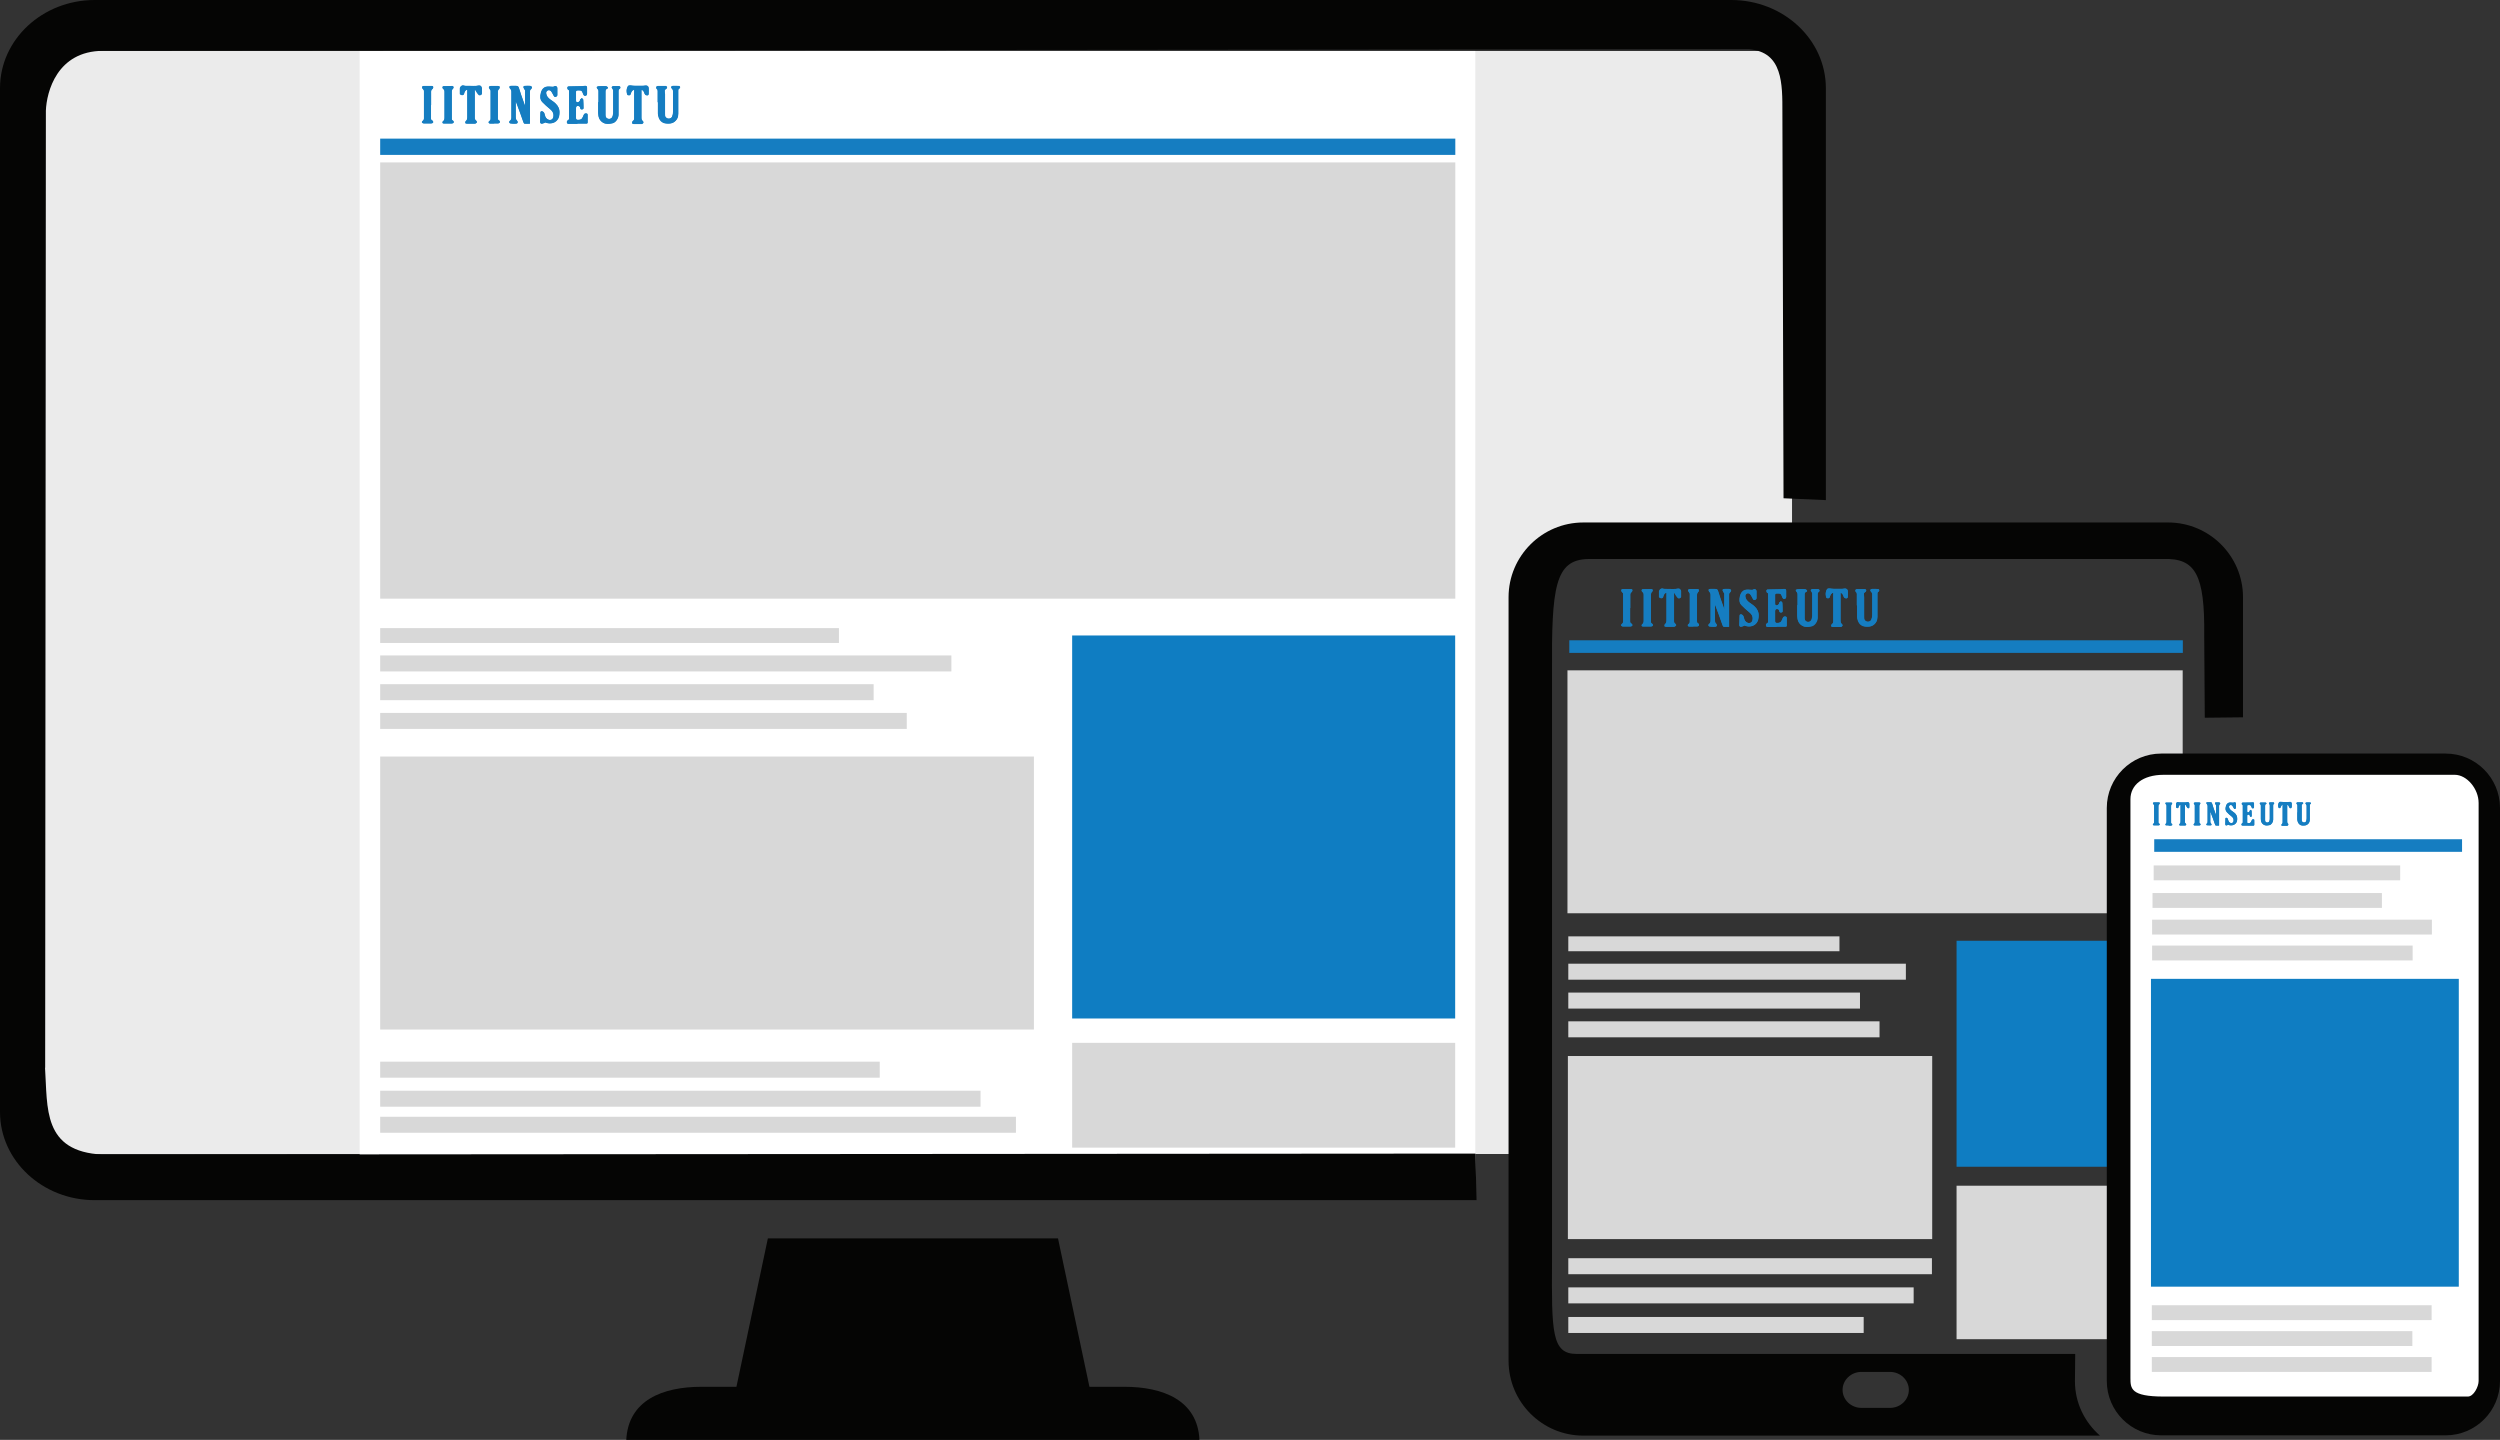 <?xml version="1.0" encoding="UTF-8"?><svg id="Layer_2" xmlns="http://www.w3.org/2000/svg" viewBox="0 0 176.56 101.69"><rect x="0" y="0" width="176.56" height="101.69" fill="#333333" stroke="none"/><defs><style>.cls-1{fill:#fff;}.cls-2{fill:#050504;}.cls-3{fill:#d8d8d8;}.cls-4{fill:#0f7dc2;}.cls-5{fill:#157dc1;}.cls-6{fill:#ebebeb;}</style></defs><g id="Layer_1-2"><polygon class="cls-6" points="108.57 81.5 2.27 81.5 2.27 3.6 126.56 3.6 126.56 38.25 109.31 38.99 108.57 81.5"/><rect class="cls-1" x="25.4" y="3.6" width="78.79" height="79.69"/><path class="cls-2" d="M146.55,95.62h-35.21c-1.76,0-1.76-1.55-1.73-6.56V47.52c-.04-6.06,.21-7.99,2.55-8.04h40.62c2.27-.08,2.94,1.1,2.89,5.41l.04,5.8,2.7-.03v-8.48c0-2.91-2.37-5.28-5.29-5.28h-41.3c-2.91,0-5.28,2.37-5.28,5.28v53.92c0,2.92,2.37,5.29,5.28,5.29h36.49c-1.08-.94-1.77-2.31-1.77-3.84l.02-1.91Zm-13.07,3.81h-2.02c-.73,0-1.33-.57-1.33-1.27s.6-1.27,1.33-1.27h2.02c.73,0,1.33,.57,1.33,1.27s-.59,1.27-1.33,1.27Z"/><path class="cls-2" d="M79.4,97.94h-2.46l-2.22-10.48h-20.49l-2.22,10.48h-2.46c-2.77,0-5.18,.96-5.32,3.75h40.48c-.13-2.79-2.55-3.75-5.31-3.75Z"/><path class="cls-2" d="M3.19,75.41l.05-67.59c.05-1.34,.79-4.21,4.02-4.23l116.25-.11c2.41,.17,2.37,2.47,2.37,4.45l.08,27.26,2.99,.13V6.23c0-3.44-3-6.23-6.69-6.23H6.69C3,0,0,2.79,0,6.23V78.53c0,3.44,3,6.23,6.69,6.23H104.28l-.08-3.29-96.95,.07c-4.26-.2-3.88-3.31-4.07-6.13Z"/><rect class="cls-3" x="26.85" y="11.47" width="75.93" height="30.81"/><polygon class="cls-3" points="149.65 64.5 110.7 64.5 110.7 47.34 154.15 47.34 154.15 54.83 150.84 55.92 149.65 59.84 149.65 64.5"/><rect class="cls-4" x="75.72" y="44.88" width="27.05" height="27.05"/><rect class="cls-3" x="110.73" y="74.58" width="25.73" height="12.93"/><rect class="cls-3" x="110.76" y="72.13" width="21.98" height="1.13"/><rect class="cls-3" x="110.76" y="70.1" width="20.6" height="1.13"/><rect class="cls-3" x="110.76" y="66.13" width="19.15" height="1.05"/><rect class="cls-3" x="110.76" y="68.06" width="23.84" height="1.13"/><rect class="cls-3" x="110.76" y="88.86" width="25.68" height="1.13"/><rect class="cls-3" x="110.76" y="90.92" width="24.39" height="1.13"/><rect class="cls-3" x="110.76" y="93.01" width="20.86" height="1.13"/><rect class="cls-4" x="138.18" y="66.44" width="15.96" height="15.96"/><rect class="cls-3" x="138.18" y="83.74" width="15.96" height="10.84"/><rect class="cls-1" x="150.2" y="54.4" width="25.09" height="44.56"/><path class="cls-2" d="M172.72,53.22h-20.09c-2.12,0-3.84,1.72-3.84,3.84v40.47c0,2.12,1.72,3.84,3.84,3.84h20.09c2.12,0,3.84-1.72,3.84-3.84V57.06c0-2.12-1.72-3.84-3.84-3.84Zm2.33,44.31c0,.4-.35,1.1-.76,1.1h-21.49c-2.32,0-2.34-.57-2.34-1.31V56.44c0-.99,.86-1.72,2.34-1.72h20.57c.84,0,1.68,.98,1.68,1.99v40.82Z"/><rect class="cls-3" x="152.02" y="63.07" width="16.2" height="1.05"/><rect class="cls-4" x="151.91" y="69.13" width="21.74" height="21.74"/><rect class="cls-3" x="26.85" y="53.43" width="46.17" height="19.28"/><rect class="cls-3" x="26.85" y="50.35" width="37.19" height="1.13"/><rect class="cls-3" x="26.85" y="48.32" width="34.85" height="1.13"/><rect class="cls-3" x="26.85" y="44.36" width="32.4" height="1.05"/><rect class="cls-3" x="26.85" y="46.29" width="40.34" height="1.13"/><rect class="cls-3" x="26.85" y="74.98" width="35.28" height="1.13"/><rect class="cls-3" x="26.85" y="77.03" width="42.4" height="1.13"/><rect class="cls-3" x="26.85" y="78.87" width="44.9" height="1.13"/><rect class="cls-3" x="151.99" y="64.95" width="19.76" height="1.05"/><rect class="cls-3" x="151.99" y="66.78" width="18.4" height="1.05"/><rect class="cls-3" x="152.1" y="61.12" width="17.41" height="1.05"/><g id="Layer_1-2"><g><path class="cls-5" d="M37.1,7.51s-.01,0-.02,0c-.1-.27-.19-.54-.29-.82-.05-.15-.1-.31-.15-.47-.04-.13-.08-.16-.22-.16-.1,0-.21,0-.31,0-.06,0-.13,0-.14,.07,0,.04,.02,.11,.06,.14,.06,.06,.08,.12,.08,.21,0,.57,0,1.14,0,1.71,0,.13,.02,.27-.12,.35,0,0-.01,.02-.02,.03-.03,.07,0,.13,.07,.14,.09,.01,.18,.02,.27,.02,.05,0,.11,0,.16-.01,.09-.02,.11-.13,.02-.22-.07-.07-.08-.14-.08-.23,0-.09,0-.18,0-.27,0-.27,0-.53,0-.8h.03c.1,.26,.2,.52,.29,.78,.08,.22,.15,.44,.23,.65,.01,.04,.05,.1,.08,.1,.12,.01,.24,0,.37,0v-.12c0-.71,0-1.43,0-2.14,0-.08,.02-.14,.09-.19,.04-.03,.07-.1,.05-.14-.01-.04-.08-.08-.13-.08-.1-.01-.2,0-.3,0-.07,0-.14,0-.16,.07-.01,.05,.04,.11,.06,.16,.02,.04,.06,.07,.06,.11,0,.37,0,.73,0,1.1h0Zm5.16-.3c0,.26,0,.52,0,.79,0,.27,.08,.51,.33,.66,.21,.13,.44,.1,.67,.05,.24-.05,.43-.37,.43-.6,0-.55,0-1.1,0-1.66,0-.08,.01-.14,.09-.18,.03-.02,.05-.08,.04-.11,0-.03-.05-.06-.08-.07-.14,0-.29,0-.43,0-.04,0-.09,.04-.1,.08,0,.03,.04,.07,.06,.11s.05,.08,.05,.12c0,.53,0,1.06,0,1.59,0,.09-.02,.19-.06,.27-.04,.11-.18,.17-.29,.14-.13-.03-.2-.12-.2-.26,0-.55,0-1.1,0-1.65,0-.1,0-.18,.12-.22,.03,0,.06-.07,.05-.09-.02-.04-.06-.06-.1-.08-.03-.01-.07-.01-.11-.01-.15,0-.31,0-.46,.01-.13,.02-.15,.1-.05,.19,.05,.05,.07,.09,.06,.16,0,.26,0,.52,0,.78h0Zm4.2,0c0,.27,0,.53,0,.8,0,.1,.02,.21,.06,.31,.09,.24,.27,.39,.54,.41,.18,.01,.36,.01,.52-.09,.21-.14,.31-.34,.31-.59,0-.55,0-1.1,0-1.65,0-.07,.02-.11,.08-.14,.03-.01,.05-.06,.05-.09,0-.03-.04-.08-.07-.08-.15-.01-.3-.03-.45-.01-.12,.01-.14,.11-.05,.19,.05,.05,.08,.11,.08,.18,0,.48,0,.97,0,1.45,0,.11-.02,.22-.06,.32-.06,.18-.3,.22-.44,.1-.09-.08-.08-.17-.08-.27,0-.46,0-.92,0-1.38,0-.03,0-.06-.01-.08,0-.07-.01-.15,0-.22,.01-.04,.09-.06,.12-.1,.02-.03,.05-.07,.04-.1-.01-.04-.06-.08-.09-.08-.19,0-.39,0-.58,0-.03,0-.09,.03-.09,.06,0,.04,0,.11,.03,.13,.06,.04,.07,.09,.07,.16,0,.27,0,.53,0,.8h0Zm-5.68,1.52c.21,0,.42,0,.63,0,.07,0,.09-.02,.09-.09,0-.16,0-.32,0-.47,0-.06,.01-.14-.07-.15-.08-.02-.17,0-.2,.09-.02,.05-.05,.11-.07,.16-.07,.17-.19,.21-.37,.2-.06,0-.11-.04-.11-.12,0-.24,0-.48,0-.72,0-.12,.06-.16,.18-.14,.09,.02,.11,.08,.12,.15,.01,.07,.04,.09,.11,.09,.07,0,.12-.02,.12-.09,0-.2,0-.4-.02-.6,0-.04-.06-.07-.1-.11-.04,.04-.09,.08-.13,.12,0,0,0,.03,0,.05-.02,.07-.12,.14-.2,.13-.08-.01-.08-.08-.08-.14,0-.2,0-.39,0-.59,0-.08,.03-.1,.09-.11,.07,0,.13-.01,.2,0,.07,.01,.13,.04,.16,.12,.02,.06,.06,.12,.08,.19,.04,.08,.11,.08,.17,.06,.04-.01,.07-.08,.08-.12,0-.15,0-.3,0-.45,0-.09-.05-.13-.14-.12-.08,0-.16,.02-.24,.02-.3,0-.6,.01-.9,.02-.06,0-.1,.01-.11,.08,0,.06,0,.12,.06,.15,.06,.02,.06,.06,.06,.11,0,.64,0,1.27,0,1.91,0,.06,0,.1-.07,.13-.06,.04-.11,.1-.08,.18,.02,.08,.09,.08,.16,.08,.19,0,.39,0,.58,0h0Zm-2.28-.09c.12,.06,.28,.09,.44,.07,.17-.02,.32-.1,.43-.24,.12-.15,.14-.31,.15-.5,.01-.27-.1-.49-.28-.66-.11-.11-.25-.19-.37-.28-.15-.11-.27-.24-.29-.44-.01-.14,.11-.25,.25-.21,.09,.03,.13,.1,.17,.17,.05,.08,.08,.16,.13,.24,.03,.05,.08,.07,.14,.05,.05-.03,.1-.06,.1-.13,0-.16,0-.32,0-.47,0-.13-.11-.2-.22-.13-.07,.04-.13,.02-.2,.02-.17-.01-.35-.04-.51,.07-.13,.09-.19,.22-.23,.37-.06,.23-.07,.46,.11,.65,.17,.18,.35,.34,.54,.49,.19,.15,.28,.33,.23,.57-.03,.15-.17,.24-.32,.19-.18-.06-.25-.19-.29-.36-.02-.09-.04-.18-.14-.23-.09-.04-.16-.01-.16,.07,0,.22-.01,.43-.02,.65,0,.08,.03,.14,.11,.14,.07,0,.14-.04,.24-.08h0Zm6.29-2.32v.12c0,.63,0,1.26,0,1.89,0,.09-.01,.15-.1,.21-.03,.02-.05,.09-.05,.14,0,.02,.06,.05,.1,.05,.2,0,.39,0,.59,0,.04,0,.09-.04,.11-.08,.01-.02-.01-.09-.04-.11-.09-.07-.1-.15-.1-.25,0-.62,0-1.24,0-1.85v-.11c.12,0,.15,.09,.19,.18,.02,.06,.04,.12,.08,.16,.03,.03,.1,.05,.15,.05,.03,0,.09-.05,.09-.08,0-.15,.02-.3,0-.45-.01-.12-.13-.18-.25-.16-.06,.01-.12,.02-.19,.02-.18,0-.35,0-.53,0-.11,0-.22-.02-.32-.03-.08,0-.15,0-.19,.08-.09,.16-.09,.34-.05,.51,.02,.08,.07,.1,.14,.1,.1,0,.12-.07,.14-.14,.03-.12,.09-.21,.23-.26h0Zm-11.28,0s.07,.01,.09,.03c.04,.06,.08,.13,.12,.19,.04,.06,.07,.12,.13,.16,.07,.05,.19-.01,.19-.08,0-.13,0-.27,0-.4,0-.11-.11-.21-.2-.19-.28,.07-.57,.02-.86,.03-.06,0-.14,0-.19-.02-.15-.06-.27,.07-.28,.2,0,.12,0,.24,0,.36,0,.02,.01,.06,.03,.06,.05,.02,.1,.06,.15,.05,.07,0,.09-.07,.11-.14,.03-.14,.12-.24,.23-.25v.1c0,.6,0,1.2,0,1.8,0,.12,0,.23-.11,.32-.03,.02-.04,.09-.03,.13,0,.02,.06,.05,.1,.05,.19,0,.39,0,.58,0,.04,0,.11-.05,.12-.09,.01-.03-.03-.1-.07-.13-.06-.05-.08-.1-.08-.17,0-.64,0-1.28,0-1.92v-.1h0Zm-1.88,2.39c.09,0,.18,0,.27,0,.05,0,.12-.02,.14-.06,.03-.06-.01-.12-.07-.15-.06-.03-.06-.08-.06-.13,0-.6,0-1.19,0-1.79,0-.12-.02-.25,.1-.34,0,0,0,0,0,0,.05-.08,.03-.16-.07-.17-.2,0-.4,.01-.6,.01-.08,0-.09,.05-.08,.11,0,.03,.02,.07,.05,.08,.07,.06,.09,.13,.09,.21,0,.59,0,1.18,0,1.77,0,.12,0,.24-.12,.31-.02,.01-.03,.08-.02,.11,0,.02,.06,.04,.09,.04,.09,0,.19,0,.29,0h0Zm3.27,0c.09,0,.18,0,.28,0,.04,0,.1-.03,.11-.06,.02-.05,.02-.12-.05-.15s-.08-.08-.08-.15c0-.62,0-1.25,0-1.87,0-.09,.02-.15,.09-.21,.03-.03,.05-.1,.04-.15,0-.02-.07-.05-.12-.05-.17,0-.34,0-.51,0-.05,0-.12,.03-.13,.07-.01,.03,.03,.09,.05,.14,.02,.04,.07,.08,.07,.12,0,.64,0,1.29,0,1.93,0,.1,0,.17-.1,.22-.03,.01-.05,.08-.04,.11,0,.03,.06,.06,.1,.06,.1,0,.2,0,.29,0h0Zm-4.46-1.3c0-.28,0-.57,0-.85,0-.11-.01-.21,.09-.28,.02-.02,.04-.05,.05-.08,.03-.06,0-.13-.07-.13-.2,0-.4,0-.6,0-.1,0-.13,.09-.08,.17,.01,.02,.03,.04,.05,.06,.05,.04,.06,.09,.06,.15,0,.62,0,1.24,0,1.86,0,.09,0,.18-.1,.23-.03,.02-.06,.09-.04,.11,.02,.03,.08,.06,.12,.06,.18,0,.35,0,.53,0,.05,0,.11-.03,.13-.06,.02-.06,0-.12-.07-.15-.06-.03-.08-.08-.08-.15,0-.31,0-.62,0-.94h0Z"/><path class="cls-5" d="M37.1,7.51c0-.37,0-.73,0-1.1,0-.04-.04-.07-.06-.11-.02-.05-.07-.11-.06-.16,.01-.07,.09-.07,.16-.07,.1,0,.2,0,.3,0,.05,0,.11,.04,.13,.08,.01,.04-.02,.11-.05,.14-.07,.05-.09,.11-.09,.19,0,.71,0,1.43,0,2.14v.12c-.13,0-.25,0-.37,0-.03,0-.07-.06-.08-.1-.08-.22-.15-.44-.23-.65-.1-.26-.19-.52-.29-.78h-.03c0,.27,0,.54,0,.8,0,.09,0,.18,0,.27,0,.09,.01,.16,.08,.23,.09,.09,.07,.2-.02,.22-.05,.01-.11,.01-.16,.01-.09,0-.18,0-.27-.02-.07,0-.1-.07-.07-.14,0-.01,0-.03,.02-.03,.14-.08,.12-.22,.12-.35,0-.57,0-1.14,0-1.71,0-.09-.02-.15-.08-.21-.03-.04-.07-.1-.06-.14,.01-.06,.08-.07,.14-.07,.1,0,.21,0,.31,0,.14,0,.17,.02,.22,.16,.05,.15,.1,.31,.15,.47,.09,.27,.19,.54,.29,.82,0,0,.01,0,.02,0h0Z"/><path class="cls-5" d="M42.26,7.22c0-.26,0-.52,0-.78,0-.06-.02-.11-.06-.16-.1-.09-.08-.17,.05-.19,.15-.02,.31-.01,.46-.01,.04,0,.08,0,.11,.01,.04,.02,.08,.05,.1,.08,0,.02-.02,.08-.05,.09-.11,.04-.12,.12-.12,.22,0,.55,0,1.1,0,1.65,0,.14,.07,.23,.2,.26,.11,.03,.25-.03,.29-.14,.03-.08,.06-.18,.06-.27,0-.53,0-1.06,0-1.59,0-.04-.03-.08-.05-.12-.02-.04-.06-.08-.06-.11,.01-.03,.06-.07,.1-.08,.14,0,.29,0,.43,0,.03,0,.08,.04,.08,.07,0,.04-.01,.1-.04,.11-.08,.04-.09,.1-.09,.18,0,.55,0,1.1,0,1.66,0,.24-.19,.55-.43,.6-.23,.05-.46,.08-.67-.05-.24-.15-.32-.39-.33-.66,0-.26,0-.52,0-.79h0Z"/><path class="cls-5" d="M46.46,7.22c0-.27,0-.53,0-.8,0-.07-.01-.12-.07-.16-.03-.02-.04-.09-.03-.13,0-.02,.06-.06,.09-.06,.19,0,.39,0,.58,0,.03,0,.08,.05,.09,.08,0,.02-.02,.07-.04,.1-.04,.04-.11,.06-.12,.1-.02,.07,0,.15,0,.22,0,.03,.01,.06,.01,.08,0,.46,0,.92,0,1.38,0,.1-.01,.19,.08,.27,.14,.13,.38,.08,.44-.1,.03-.1,.06-.21,.06-.32,0-.48,0-.97,0-1.45,0-.07-.02-.13-.08-.18-.09-.08-.07-.18,.05-.19,.15-.01,.3,0,.45,.01,.03,0,.06,.05,.07,.08,0,.03-.02,.08-.05,.09-.06,.03-.08,.08-.08,.14,0,.55,0,1.1,0,1.65,0,.25-.1,.45-.31,.59-.16,.1-.34,.11-.52,.09-.26-.02-.44-.17-.54-.41-.04-.1-.05-.21-.06-.31,0-.26,0-.53,0-.8h0Z"/><path class="cls-5" d="M40.78,8.74c-.19,0-.39,0-.58,0-.07,0-.14,0-.16-.08-.02-.08,.02-.14,.08-.18,.06-.03,.07-.07,.07-.13,0-.64,0-1.27,0-1.91,0-.05,0-.08-.06-.11-.06-.03-.06-.09-.06-.15,.01-.06,.05-.08,.11-.08,.3,0,.6-.01,.9-.02,.08,0,.16-.01,.24-.02,.09,0,.14,.03,.14,.12,0,.15,0,.3,0,.45,0,.04-.04,.11-.08,.12-.06,.02-.13,.02-.17-.06-.03-.06-.06-.12-.08-.19-.03-.08-.09-.11-.16-.12-.06-.01-.13,0-.2,0-.06,0-.1,.04-.09,.11,0,.2,0,.39,0,.59,0,.06,0,.13,.08,.14,.08,.01,.19-.06,.2-.13,0-.02,0-.04,0-.05,.04-.04,.08-.08,.13-.12,.03,.04,.09,.07,.1,.11,.01,.2,.02,.4,.02,.6,0,.06-.05,.09-.12,.09-.06,0-.09-.02-.11-.09-.01-.07-.04-.14-.12-.15-.12-.02-.18,.02-.18,.14,0,.24,0,.48,0,.72,0,.09,.04,.12,.11,.12,.18,.01,.3-.02,.37-.2,.02-.05,.05-.11,.07-.16,.04-.09,.12-.1,.2-.09,.08,.02,.07,.09,.07,.15,0,.16,0,.32,0,.47,0,.07-.02,.09-.09,.09-.21,0-.42,0-.63,0h0Z"/><path class="cls-5" d="M38.49,8.65c-.1,.03-.17,.07-.24,.08-.08,0-.12-.06-.11-.14,0-.22,.01-.43,.02-.65,0-.08,.08-.11,.16-.07,.1,.05,.12,.14,.14,.23,.04,.17,.11,.31,.29,.36,.15,.04,.29-.04,.32-.19,.05-.24-.04-.42-.23-.57-.19-.15-.37-.32-.54-.49-.18-.18-.17-.41-.11-.65,.04-.15,.1-.28,.23-.37,.16-.11,.34-.08,.51-.07,.07,0,.13,.02,.2-.02,.11-.07,.22,0,.22,.13,0,.16,0,.32,0,.47,0,.07-.04,.11-.1,.13-.06,.03-.11,0-.14-.05-.05-.08-.08-.16-.13-.24-.04-.07-.08-.14-.17-.17-.14-.04-.27,.07-.25,.21,.02,.2,.14,.33,.29,.44,.13,.09,.26,.17,.37,.28,.19,.18,.3,.39,.28,.66,0,.18-.03,.35-.15,.5-.11,.14-.26,.22-.43,.24-.16,.02-.32-.01-.44-.07h0Z"/><path class="cls-5" d="M44.79,6.34c-.14,.05-.2,.14-.23,.26-.02,.07-.04,.15-.14,.14-.08,0-.13-.03-.14-.1-.04-.18-.04-.35,.05-.51,.04-.07,.11-.09,.19-.08,.11,.01,.22,.03,.32,.03,.18,0,.35,0,.53,0,.06,0,.12,0,.19-.02,.12-.03,.23,.03,.25,.16,.01,.15,0,.3,0,.45,0,.03-.06,.08-.09,.08-.05,0-.11-.02-.15-.05-.04-.04-.06-.11-.08-.16-.04-.08-.07-.17-.19-.18v.11c0,.62,0,1.24,0,1.85,0,.1,.02,.19,.1,.25,.03,.02,.05,.08,.04,.11-.02,.04-.07,.08-.11,.08-.2,0-.39,0-.59,0-.04,0-.1-.03-.1-.05,0-.05,.02-.12,.05-.14,.08-.05,.1-.12,.1-.21,0-.63,0-1.26,0-1.89v-.12h0Z"/><path class="cls-5" d="M33.5,6.33v.1c0,.64,0,1.28,0,1.92,0,.07,.02,.12,.08,.17,.04,.03,.08,.09,.07,.13-.01,.04-.08,.09-.12,.09-.19,0-.39,0-.58,0-.04,0-.1-.03-.1-.05,0-.04,0-.1,.03-.13,.12-.08,.11-.2,.11-.32,0-.6,0-1.2,0-1.8v-.1c-.11,0-.19,.11-.23,.25-.01,.06-.04,.13-.11,.14-.05,0-.1-.03-.15-.05-.02,0-.03-.04-.03-.06,0-.12,0-.24,0-.36,0-.13,.13-.27,.28-.2,.06,.02,.13,.02,.19,.02,.29-.01,.57,.03,.86-.03,.09-.02,.2,.08,.2,.19,0,.13,.01,.27,0,.4,0,.07-.12,.13-.19,.08-.05-.04-.09-.11-.13-.16-.04-.06-.08-.13-.12-.19-.01-.02-.05-.02-.09-.03h0Z"/><path class="cls-5" d="M31.63,8.73c-.1,0-.19,0-.29,0-.03,0-.08-.02-.09-.04-.01-.03,0-.09,.02-.11,.13-.07,.12-.19,.12-.31,0-.59,0-1.18,0-1.77,0-.09-.01-.16-.09-.21-.02-.02-.04-.05-.05-.08-.01-.06,0-.1,.08-.11,.2,0,.4-.02,.6-.01,.1,0,.12,.08,.07,.17,0,0,0,0,0,0-.12,.09-.1,.22-.1,.34,0,.6,0,1.19,0,1.79,0,.05,0,.1,.06,.13,.05,.03,.1,.09,.07,.15-.02,.04-.09,.06-.14,.06-.09,0-.18,0-.27,0h0Z"/><path class="cls-5" d="M34.9,8.73c-.1,0-.2,0-.29,0-.04,0-.09-.03-.1-.06-.01-.03,.01-.09,.04-.11,.1-.05,.1-.13,.1-.22,0-.64,0-1.29,0-1.93,0-.04-.05-.08-.07-.12-.02-.04-.07-.1-.05-.14,.01-.04,.08-.06,.13-.07,.17,0,.34,0,.51,0,.04,0,.11,.03,.12,.05,0,.05,0,.12-.04,.15-.06,.06-.09,.13-.09,.21,0,.62,0,1.25,0,1.87,0,.07,.02,.12,.08,.15s.07,.1,.05,.15c-.01,.03-.07,.05-.11,.06-.09,0-.18,0-.28,0h0Z"/><path class="cls-5" d="M30.44,7.42c0,.31,0,.62,0,.94,0,.07,.02,.12,.08,.15,.07,.03,.09,.1,.07,.15-.01,.03-.08,.06-.13,.06-.18,0-.35,0-.53,0-.04,0-.1-.03-.12-.06-.01-.02,.01-.09,.04-.11,.09-.06,.1-.14,.1-.23,0-.62,0-1.24,0-1.86,0-.06-.01-.11-.06-.15-.02-.01-.04-.03-.05-.06-.05-.09-.02-.17,.08-.17,.2,0,.4,0,.6,0,.07,0,.1,.07,.07,.13-.01,.03-.02,.06-.05,.08-.11,.07-.09,.18-.09,.28,0,.28,0,.57,0,.85h0Z"/></g></g><rect class="cls-5" x="26.85" y="9.79" width="75.93" height="1.15"/><g id="Layer_1-2-2"><g><path class="cls-5" d="M121.79,43.04s-.01,0-.02,0c-.1-.27-.19-.54-.29-.82-.05-.15-.1-.31-.15-.47-.04-.13-.08-.16-.22-.16-.1,0-.21,0-.31,0-.06,0-.13,0-.14,.07,0,.04,.02,.11,.06,.14,.06,.06,.08,.12,.08,.21,0,.57,0,1.14,0,1.71,0,.13,.02,.27-.12,.35,0,0-.01,.02-.02,.03-.03,.07,0,.13,.07,.14,.09,.01,.18,.02,.27,.02,.05,0,.11,0,.16-.01,.09-.02,.11-.13,.02-.22-.07-.07-.08-.14-.08-.23,0-.09,0-.18,0-.27,0-.27,0-.53,0-.8h.03c.1,.26,.2,.52,.29,.78,.08,.22,.15,.44,.23,.65,.01,.04,.05,.1,.08,.1,.12,.01,.24,0,.37,0v-.12c0-.71,0-1.43,0-2.14,0-.08,.02-.14,.09-.19,.04-.03,.07-.1,.05-.14-.01-.04-.08-.08-.13-.08-.1-.01-.2,0-.3,0-.07,0-.14,0-.16,.07-.01,.05,.04,.11,.06,.16,.02,.04,.06,.07,.06,.11,0,.37,0,.73,0,1.1h0Zm5.16-.3c0,.26,0,.52,0,.79,0,.27,.08,.51,.33,.66,.21,.13,.44,.1,.67,.05,.24-.05,.43-.37,.43-.6,0-.55,0-1.1,0-1.66,0-.08,.01-.14,.09-.18,.03-.02,.05-.08,.04-.11,0-.03-.05-.06-.08-.07-.14,0-.29,0-.43,0-.04,0-.09,.04-.1,.08,0,.03,.04,.07,.06,.11s.05,.08,.05,.12c0,.53,0,1.06,0,1.59,0,.09-.02,.19-.06,.27-.04,.11-.18,.17-.29,.14-.13-.03-.2-.12-.2-.26,0-.55,0-1.1,0-1.65,0-.1,0-.18,.12-.22,.03,0,.06-.07,.05-.09-.02-.04-.06-.06-.1-.08-.03-.01-.07-.01-.11-.01-.15,0-.31,0-.46,.01-.13,.02-.15,.1-.05,.19,.05,.05,.07,.09,.06,.16,0,.26,0,.52,0,.78h0Zm4.2,0c0,.27,0,.53,0,.8,0,.1,.02,.21,.06,.31,.09,.24,.27,.39,.54,.41,.18,.01,.36,.01,.52-.09,.21-.14,.31-.34,.31-.59,0-.55,0-1.1,0-1.65,0-.07,.02-.11,.08-.14,.03-.01,.05-.06,.05-.09,0-.03-.04-.08-.07-.08-.15-.01-.3-.03-.45-.01-.12,.01-.14,.11-.05,.19,.05,.05,.08,.11,.08,.18,0,.48,0,.97,0,1.45,0,.11-.02,.22-.06,.32-.06,.18-.3,.22-.44,.1-.09-.08-.08-.17-.08-.27,0-.46,0-.92,0-1.38,0-.03,0-.06-.01-.08,0-.07-.01-.15,0-.22,.01-.04,.09-.06,.12-.1,.02-.03,.05-.07,.04-.1-.01-.04-.06-.08-.09-.08-.19,0-.39,0-.58,0-.03,0-.09,.03-.09,.06,0,.04,0,.11,.03,.13,.06,.04,.07,.09,.07,.16,0,.27,0,.53,0,.8h0Zm-5.68,1.52c.21,0,.42,0,.63,0,.07,0,.09-.02,.09-.09,0-.16,0-.32,0-.47,0-.06,.01-.14-.07-.15-.08-.02-.17,0-.2,.09-.02,.05-.05,.11-.07,.16-.07,.17-.19,.21-.37,.2-.06,0-.11-.04-.11-.12,0-.24,0-.48,0-.72,0-.12,.06-.16,.18-.14,.09,.02,.11,.08,.12,.15,.01,.07,.04,.09,.11,.09,.07,0,.12-.02,.12-.09,0-.2,0-.4-.02-.6,0-.04-.06-.07-.1-.11-.04,.04-.09,.08-.13,.12,0,0,0,.03,0,.05-.02,.07-.12,.14-.2,.13-.08-.01-.08-.08-.08-.14,0-.2,0-.39,0-.59,0-.08,.03-.1,.09-.11,.07,0,.13-.01,.2,0,.07,.01,.13,.04,.16,.12,.02,.06,.06,.12,.08,.19,.04,.08,.11,.08,.17,.06,.04-.01,.07-.08,.08-.12,0-.15,0-.3,0-.45,0-.09-.05-.13-.14-.12-.08,0-.16,.02-.24,.02-.3,0-.6,.01-.9,.02-.06,0-.1,.01-.11,.08,0,.06,0,.12,.06,.15,.06,.02,.06,.06,.06,.11,0,.64,0,1.27,0,1.91,0,.06,0,.1-.07,.13-.06,.04-.11,.1-.08,.18,.02,.08,.09,.08,.16,.08,.19,0,.39,0,.58,0h0Zm-2.28-.09c.12,.06,.28,.09,.44,.07,.17-.02,.32-.1,.43-.24,.12-.15,.14-.31,.15-.5,.01-.27-.1-.49-.28-.66-.11-.11-.25-.19-.37-.28-.15-.11-.27-.24-.29-.44-.01-.14,.11-.25,.25-.21,.09,.03,.13,.1,.17,.17,.05,.08,.08,.16,.13,.24,.03,.05,.08,.07,.14,.05,.05-.03,.1-.06,.1-.13,0-.16,0-.32,0-.47,0-.13-.11-.2-.22-.13-.07,.04-.13,.02-.2,.02-.17-.01-.35-.04-.51,.07-.13,.09-.19,.22-.23,.37-.06,.23-.07,.46,.11,.65,.17,.18,.35,.34,.54,.49,.19,.15,.28,.33,.23,.57-.03,.15-.17,.24-.32,.19-.18-.06-.25-.19-.29-.36-.02-.09-.04-.18-.14-.23-.09-.04-.16-.01-.16,.07,0,.22-.01,.43-.02,.65,0,.08,.03,.14,.11,.14,.07,0,.14-.04,.24-.08h0Zm6.29-2.32v.12c0,.63,0,1.26,0,1.89,0,.09-.01,.15-.1,.21-.03,.02-.05,.09-.05,.14,0,.02,.06,.05,.1,.05,.2,0,.39,0,.59,0,.04,0,.09-.04,.11-.08,.01-.02-.01-.09-.04-.11-.09-.07-.1-.15-.1-.25,0-.62,0-1.24,0-1.85v-.11c.12,0,.15,.09,.19,.18,.02,.06,.04,.12,.08,.16,.03,.03,.1,.05,.15,.05,.03,0,.09-.05,.09-.08,0-.15,.02-.3,0-.45-.01-.12-.13-.18-.25-.16-.06,.01-.12,.02-.19,.02-.18,0-.35,0-.53,0-.11,0-.22-.02-.32-.03-.08,0-.15,0-.19,.08-.09,.16-.09,.34-.05,.51,.02,.08,.07,.1,.14,.1,.1,0,.12-.07,.14-.14,.03-.12,.09-.21,.23-.26h0Zm-11.28,0s.07,.01,.09,.03c.04,.06,.08,.13,.12,.19,.04,.06,.07,.12,.13,.16,.07,.05,.19-.01,.19-.08,0-.13,0-.27,0-.4,0-.11-.11-.21-.2-.19-.28,.07-.57,.02-.86,.03-.06,0-.14,0-.19-.02-.15-.06-.27,.07-.28,.2,0,.12,0,.24,0,.36,0,.02,.01,.06,.03,.06,.05,.02,.1,.06,.15,.05,.07,0,.09-.07,.11-.14,.03-.14,.12-.24,.23-.25v.1c0,.6,0,1.2,0,1.8,0,.12,0,.23-.11,.32-.03,.02-.04,.09-.03,.13,0,.02,.06,.05,.1,.05,.19,0,.39,0,.58,0,.04,0,.11-.05,.12-.09,.01-.03-.03-.1-.07-.13-.06-.05-.08-.1-.08-.17,0-.64,0-1.28,0-1.92v-.1h0Zm-1.88,2.39c.09,0,.18,0,.27,0,.05,0,.12-.02,.14-.06,.03-.06-.01-.12-.07-.15-.06-.03-.06-.08-.06-.13,0-.6,0-1.19,0-1.79,0-.12-.02-.25,.1-.34,0,0,0,0,0,0,.05-.08,.03-.16-.07-.17-.2,0-.4,.01-.6,.01-.08,0-.09,.05-.08,.11,0,.03,.02,.07,.05,.08,.07,.06,.09,.13,.09,.21,0,.59,0,1.18,0,1.77,0,.12,0,.24-.12,.31-.02,.01-.03,.08-.02,.11,0,.02,.06,.04,.09,.04,.09,0,.19,0,.29,0h0Zm3.27,0c.09,0,.18,0,.28,0,.04,0,.1-.03,.11-.06,.02-.05,.02-.12-.05-.15s-.08-.08-.08-.15c0-.62,0-1.25,0-1.87,0-.09,.02-.15,.09-.21,.03-.03,.05-.1,.04-.15,0-.02-.07-.05-.12-.05-.17,0-.34,0-.51,0-.05,0-.12,.03-.13,.07-.01,.03,.03,.09,.05,.14,.02,.04,.07,.08,.07,.12,0,.64,0,1.29,0,1.93,0,.1,0,.17-.1,.22-.03,.01-.05,.08-.04,.11,0,.03,.06,.06,.1,.06,.1,0,.2,0,.29,0h0Zm-4.46-1.3c0-.28,0-.57,0-.85,0-.11-.01-.21,.09-.28,.02-.02,.04-.05,.05-.08,.03-.06,0-.13-.07-.13-.2,0-.4,0-.6,0-.1,0-.13,.09-.08,.17,.01,.02,.03,.04,.05,.06,.05,.04,.06,.09,.06,.15,0,.62,0,1.24,0,1.86,0,.09,0,.18-.1,.23-.03,.02-.06,.09-.04,.11,.02,.03,.08,.06,.12,.06,.18,0,.35,0,.53,0,.05,0,.11-.03,.13-.06,.02-.06,0-.12-.07-.15-.06-.03-.08-.08-.08-.15,0-.31,0-.62,0-.94h0Z"/><path class="cls-5" d="M121.79,43.04c0-.37,0-.73,0-1.1,0-.04-.04-.07-.06-.11-.02-.05-.07-.11-.06-.16,.01-.07,.09-.07,.16-.07,.1,0,.2,0,.3,0,.05,0,.11,.04,.13,.08,.01,.04-.02,.11-.05,.14-.07,.05-.09,.11-.09,.19,0,.71,0,1.43,0,2.14v.12c-.13,0-.25,0-.37,0-.03,0-.07-.06-.08-.1-.08-.22-.15-.44-.23-.65-.1-.26-.19-.52-.29-.78h-.03c0,.27,0,.54,0,.8,0,.09,0,.18,0,.27,0,.09,.01,.16,.08,.23,.09,.09,.07,.2-.02,.22-.05,.01-.11,.01-.16,.01-.09,0-.18,0-.27-.02-.07,0-.1-.07-.07-.14,0-.01,0-.03,.02-.03,.14-.08,.12-.22,.12-.35,0-.57,0-1.14,0-1.71,0-.09-.02-.15-.08-.21-.03-.04-.07-.1-.06-.14,.01-.06,.08-.07,.14-.07,.1,0,.21,0,.31,0,.14,0,.17,.02,.22,.16,.05,.15,.1,.31,.15,.47,.09,.27,.19,.54,.29,.82,0,0,.01,0,.02,0h0Z"/><path class="cls-5" d="M126.94,42.74c0-.26,0-.52,0-.78,0-.06-.02-.11-.06-.16-.1-.09-.08-.17,.05-.19,.15-.02,.31-.01,.46-.01,.04,0,.08,0,.11,.01,.04,.02,.08,.05,.1,.08,0,.02-.02,.08-.05,.09-.11,.04-.12,.12-.12,.22,0,.55,0,1.1,0,1.65,0,.14,.07,.23,.2,.26,.11,.03,.25-.03,.29-.14,.03-.08,.06-.18,.06-.27,0-.53,0-1.06,0-1.59,0-.04-.03-.08-.05-.12-.02-.04-.06-.08-.06-.11,.01-.03,.06-.07,.1-.08,.14,0,.29,0,.43,0,.03,0,.08,.04,.08,.07,0,.04-.01,.1-.04,.11-.08,.04-.09,.1-.09,.18,0,.55,0,1.1,0,1.66,0,.24-.19,.55-.43,.6-.23,.05-.46,.08-.67-.05-.24-.15-.32-.39-.33-.66,0-.26,0-.52,0-.79h0Z"/><path class="cls-5" d="M131.15,42.75c0-.27,0-.53,0-.8,0-.07-.01-.12-.07-.16-.03-.02-.04-.09-.03-.13,0-.02,.06-.06,.09-.06,.19,0,.39,0,.58,0,.03,0,.08,.05,.09,.08,0,.02-.02,.07-.04,.1-.04,.04-.11,.06-.12,.1-.02,.07,0,.15,0,.22,0,.03,.01,.06,.01,.08,0,.46,0,.92,0,1.38,0,.1-.01,.19,.08,.27,.14,.13,.38,.08,.44-.1,.03-.1,.06-.21,.06-.32,0-.48,0-.97,0-1.45,0-.07-.02-.13-.08-.18-.09-.08-.07-.18,.05-.19,.15-.01,.3,0,.45,.01,.03,0,.06,.05,.07,.08,0,.03-.02,.08-.05,.09-.06,.03-.08,.08-.08,.14,0,.55,0,1.1,0,1.65,0,.25-.1,.45-.31,.59-.16,.1-.34,.11-.52,.09-.26-.02-.44-.17-.54-.41-.04-.1-.05-.21-.06-.31,0-.26,0-.53,0-.8h0Z"/><path class="cls-5" d="M125.46,44.27c-.19,0-.39,0-.58,0-.07,0-.14,0-.16-.08-.02-.08,.02-.14,.08-.18,.06-.03,.07-.07,.07-.13,0-.64,0-1.27,0-1.91,0-.05,0-.08-.06-.11-.06-.03-.06-.09-.06-.15,.01-.06,.05-.08,.11-.08,.3,0,.6-.01,.9-.02,.08,0,.16-.01,.24-.02,.09,0,.14,.03,.14,.12,0,.15,0,.3,0,.45,0,.04-.04,.11-.08,.12-.06,.02-.13,.02-.17-.06-.03-.06-.06-.12-.08-.19-.03-.08-.09-.11-.16-.12-.06-.01-.13,0-.2,0-.06,0-.1,.04-.09,.11,0,.2,0,.39,0,.59,0,.06,0,.13,.08,.14,.08,.01,.19-.06,.2-.13,0-.02,0-.04,0-.05,.04-.04,.08-.08,.13-.12,.03,.04,.09,.07,.1,.11,.01,.2,.02,.4,.02,.6,0,.06-.05,.09-.12,.09-.06,0-.09-.02-.11-.09-.01-.07-.04-.14-.12-.15-.12-.02-.18,.02-.18,.14,0,.24,0,.48,0,.72,0,.09,.04,.12,.11,.12,.18,.01,.3-.02,.37-.2,.02-.05,.05-.11,.07-.16,.04-.09,.12-.1,.2-.09,.08,.02,.07,.09,.07,.15,0,.16,0,.32,0,.47,0,.07-.02,.09-.09,.09-.21,0-.42,0-.63,0h0Z"/><path class="cls-5" d="M123.18,44.18c-.1,.03-.17,.07-.24,.08-.08,0-.12-.06-.11-.14,0-.22,.01-.43,.02-.65,0-.08,.08-.11,.16-.07,.1,.05,.12,.14,.14,.23,.04,.17,.11,.31,.29,.36,.15,.04,.29-.04,.32-.19,.05-.24-.04-.42-.23-.57-.19-.15-.37-.32-.54-.49-.18-.18-.17-.41-.11-.65,.04-.15,.1-.28,.23-.37,.16-.11,.34-.08,.51-.07,.07,0,.13,.02,.2-.02,.11-.07,.22,0,.22,.13,0,.16,0,.32,0,.47,0,.07-.04,.11-.1,.13-.06,.03-.11,0-.14-.05-.05-.08-.08-.16-.13-.24-.04-.07-.08-.14-.17-.17-.14-.04-.27,.07-.25,.21,.02,.2,.14,.33,.29,.44,.13,.09,.26,.17,.37,.28,.19,.18,.3,.39,.28,.66,0,.18-.03,.35-.15,.5-.11,.14-.26,.22-.43,.24-.16,.02-.32-.01-.44-.07h0Z"/><path class="cls-5" d="M129.47,41.86c-.14,.05-.2,.14-.23,.26-.02,.07-.04,.15-.14,.14-.08,0-.13-.03-.14-.1-.04-.18-.04-.35,.05-.51,.04-.07,.11-.09,.19-.08,.11,.01,.22,.03,.32,.03,.18,0,.35,0,.53,0,.06,0,.12,0,.19-.02,.12-.03,.23,.03,.25,.16,.01,.15,0,.3,0,.45,0,.03-.06,.08-.09,.08-.05,0-.11-.02-.15-.05-.04-.04-.06-.11-.08-.16-.04-.08-.07-.17-.19-.18v.11c0,.62,0,1.24,0,1.85,0,.1,.02,.19,.1,.25,.03,.02,.05,.08,.04,.11-.02,.04-.07,.08-.11,.08-.2,0-.39,0-.59,0-.04,0-.1-.03-.1-.05,0-.05,.02-.12,.05-.14,.08-.05,.1-.12,.1-.21,0-.63,0-1.26,0-1.89v-.12h0Z"/><path class="cls-5" d="M118.19,41.86v.1c0,.64,0,1.28,0,1.92,0,.07,.02,.12,.08,.17,.04,.03,.08,.09,.07,.13-.01,.04-.08,.09-.12,.09-.19,0-.39,0-.58,0-.04,0-.1-.03-.1-.05,0-.04,0-.1,.03-.13,.12-.08,.11-.2,.11-.32,0-.6,0-1.2,0-1.8v-.1c-.11,0-.19,.11-.23,.25-.01,.06-.04,.13-.11,.14-.05,0-.1-.03-.15-.05-.02,0-.03-.04-.03-.06,0-.12,0-.24,0-.36,0-.13,.13-.27,.28-.2,.06,.02,.13,.02,.19,.02,.29-.01,.57,.03,.86-.03,.09-.02,.2,.08,.2,.19,0,.13,.01,.27,0,.4,0,.07-.12,.13-.19,.08-.05-.04-.09-.11-.13-.16-.04-.06-.08-.13-.12-.19-.01-.02-.05-.02-.09-.03h0Z"/><path class="cls-5" d="M116.32,44.25c-.1,0-.19,0-.29,0-.03,0-.08-.02-.09-.04-.01-.03,0-.09,.02-.11,.13-.07,.12-.19,.12-.31,0-.59,0-1.18,0-1.77,0-.09-.01-.16-.09-.21-.02-.02-.04-.05-.05-.08-.01-.06,0-.1,.08-.11,.2,0,.4-.02,.6-.01,.1,0,.12,.08,.07,.17,0,0,0,0,0,0-.12,.09-.1,.22-.1,.34,0,.6,0,1.19,0,1.79,0,.05,0,.1,.06,.13,.05,.03,.1,.09,.07,.15-.02,.04-.09,.06-.14,.06-.09,0-.18,0-.27,0h0Z"/><path class="cls-5" d="M119.59,44.25c-.1,0-.2,0-.29,0-.04,0-.09-.03-.1-.06-.01-.03,.01-.09,.04-.11,.1-.05,.1-.13,.1-.22,0-.64,0-1.29,0-1.93,0-.04-.05-.08-.07-.12-.02-.04-.07-.1-.05-.14,.01-.04,.08-.06,.13-.07,.17,0,.34,0,.51,0,.04,0,.11,.03,.12,.05,0,.05,0,.12-.04,.15-.06,.06-.09,.13-.09,.21,0,.62,0,1.25,0,1.87,0,.07,.02,.12,.08,.15s.07,.1,.05,.15c-.01,.03-.07,.05-.11,.06-.09,0-.18,0-.28,0h0Z"/><path class="cls-5" d="M115.13,42.95c0,.31,0,.62,0,.94,0,.07,.02,.12,.08,.15,.07,.03,.09,.1,.07,.15-.01,.03-.08,.06-.13,.06-.18,0-.35,0-.53,0-.04,0-.1-.03-.12-.06-.01-.02,.01-.09,.04-.11,.09-.06,.1-.14,.1-.23,0-.62,0-1.24,0-1.86,0-.06-.01-.11-.06-.15-.02-.01-.04-.03-.05-.06-.05-.09-.02-.17,.08-.17,.2,0,.4,0,.6,0,.07,0,.1,.07,.07,.13-.01,.03-.02,.06-.05,.08-.11,.07-.09,.18-.09,.28,0,.28,0,.57,0,.85h0Z"/></g></g><rect class="cls-5" x="110.83" y="45.22" width="43.33" height=".89"/><rect class="cls-5" x="152.14" y="59.27" width="21.74" height=".89"/><g id="Layer_1-2-3"><g><path class="cls-5" d="M156.51,57.55s0,0-.01,0c-.06-.17-.12-.33-.18-.5-.03-.09-.06-.19-.09-.29-.03-.08-.05-.1-.13-.1-.06,0-.13,0-.19,0-.04,0-.08,0-.09,.04,0,.03,.01,.07,.04,.09,.04,.04,.05,.08,.05,.13,0,.35,0,.7,0,1.05,0,.08,.01,.16-.07,.21,0,0,0,.01-.01,.02-.02,.04,0,.08,.04,.08,.06,0,.11,.01,.17,.01,.03,0,.07,0,.1,0,.06-.01,.07-.08,.01-.13-.04-.04-.05-.09-.05-.14,0-.06,0-.11,0-.17,0-.16,0-.33,0-.49h.02c.06,.16,.12,.32,.18,.48,.05,.13,.09,.27,.14,.4,0,.02,.03,.06,.05,.06,.07,0,.15,0,.23,0v-.07c0-.44,0-.87,0-1.31,0-.05,.01-.08,.05-.12,.02-.02,.04-.06,.03-.08,0-.02-.05-.05-.08-.05-.06,0-.12,0-.19,0-.04,0-.09,0-.1,.04,0,.03,.02,.07,.04,.1,.01,.02,.04,.04,.04,.07,0,.22,0,.45,0,.67h0Zm3.16-.18c0,.16,0,.32,0,.48,0,.17,.05,.31,.2,.4,.13,.08,.27,.06,.41,.03,.14-.03,.26-.22,.26-.37,0-.34,0-.68,0-1.01,0-.05,0-.08,.05-.11,.02,0,.03-.05,.02-.07,0-.02-.03-.04-.05-.04-.09,0-.18,0-.26,0-.02,0-.06,.03-.06,.05,0,.02,.02,.04,.03,.07s.03,.05,.03,.07c0,.32,0,.65,0,.97,0,.06-.01,.11-.03,.17-.03,.07-.11,.1-.18,.09-.08-.02-.12-.07-.12-.16,0-.34,0-.67,0-1.01,0-.06,0-.11,.07-.14,.02,0,.04-.04,.03-.05-.01-.02-.04-.04-.06-.05-.02,0-.04,0-.07,0-.09,0-.19,0-.28,0-.08,0-.09,.06-.03,.12,.03,.03,.04,.06,.04,.1,0,.16,0,.32,0,.48h0Zm2.58,0c0,.16,0,.32,0,.49,0,.06,.01,.13,.04,.19,.06,.15,.17,.24,.33,.25,.11,0,.22,0,.32-.06,.13-.08,.19-.21,.19-.36,0-.34,0-.67,0-1.01,0-.04,0-.07,.05-.09,.02,0,.03-.04,.03-.06,0-.02-.03-.05-.04-.05-.09,0-.19-.02-.28,0-.07,0-.08,.06-.03,.12,.03,.03,.05,.07,.05,.11,0,.3,0,.59,0,.89,0,.07-.02,.13-.03,.19-.04,.11-.18,.14-.27,.06-.05-.05-.05-.11-.05-.17,0-.28,0-.56,0-.85,0-.02,0-.03,0-.05,0-.05,0-.09,0-.14,0-.03,.05-.04,.08-.06,.02-.02,.03-.05,.03-.06,0-.02-.04-.05-.06-.05-.12,0-.24,0-.36,0-.02,0-.05,.02-.06,.04,0,.03,0,.07,.02,.08,.04,.03,.05,.06,.05,.1,0,.16,0,.32,0,.49h0Zm-3.48,.93c.13,0,.26,0,.38,0,.04,0,.06-.01,.06-.06,0-.1,0-.19,0-.29,0-.04,0-.08-.04-.09-.05,0-.1,0-.13,.05-.01,.03-.03,.07-.04,.1-.05,.11-.11,.13-.23,.12-.04,0-.07-.02-.06-.08,0-.15,0-.29,0-.44,0-.07,.04-.1,.11-.08,.05,.01,.07,.05,.08,.09,0,.04,.02,.05,.06,.06,.04,0,.07-.01,.07-.05,0-.12,0-.25-.01-.37,0-.02-.04-.04-.06-.07-.03,.02-.05,.05-.08,.07,0,0,0,.02,0,.03,0,.04-.07,.08-.12,.08-.05,0-.05-.05-.05-.09,0-.12,0-.24,0-.36,0-.05,.02-.06,.06-.07,.04,0,.08,0,.12,0,.04,0,.08,.03,.1,.08,.01,.04,.03,.08,.05,.11,.02,.05,.07,.05,.1,.04,.02,0,.05-.05,.05-.07,0-.09,0-.19,0-.28,0-.05-.03-.08-.09-.07-.05,0-.1,.01-.15,.01-.18,0-.37,0-.55,.01-.03,0-.06,0-.07,.05,0,.04,0,.08,.03,.09,.03,.01,.04,.04,.04,.07,0,.39,0,.78,0,1.17,0,.03,0,.06-.04,.08-.04,.02-.07,.06-.05,.11,.01,.05,.06,.05,.1,.05,.12,0,.24,0,.36,0h0Zm-1.4-.06c.07,.04,.17,.06,.27,.04,.11-.01,.2-.06,.27-.15,.07-.09,.09-.19,.09-.3,0-.17-.06-.3-.17-.41-.07-.06-.15-.11-.23-.17-.09-.07-.17-.15-.18-.27,0-.09,.07-.15,.16-.13,.06,.02,.08,.06,.11,.1,.03,.05,.05,.1,.08,.14,.02,.03,.05,.05,.08,.03,.03-.02,.06-.04,.06-.08,0-.1,0-.19,0-.29,0-.08-.07-.12-.14-.08-.04,.02-.08,.02-.12,.01-.11,0-.22-.03-.31,.04-.08,.06-.12,.14-.14,.23-.04,.14-.04,.28,.07,.4,.1,.11,.21,.21,.33,.3,.12,.09,.17,.2,.14,.35-.02,.09-.11,.15-.2,.12-.11-.03-.15-.12-.18-.22-.01-.06-.03-.11-.09-.14-.05-.02-.1,0-.1,.04,0,.13,0,.27-.01,.4,0,.05,.02,.09,.07,.09,.04,0,.08-.03,.14-.05h0Zm3.85-1.42v.07c0,.39,0,.77,0,1.16,0,.05,0,.09-.06,.13-.02,.01-.03,.06-.03,.08,0,0,.04,.03,.06,.03,.12,0,.24,0,.36,0,.02,0,.06-.03,.07-.05,0-.01,0-.05-.02-.07-.05-.04-.06-.09-.06-.16,0-.38,0-.76,0-1.14v-.06c.07,0,.09,.06,.12,.11,.01,.03,.02,.07,.05,.1,.02,.02,.06,.03,.09,.03,.02,0,.05-.03,.06-.05,0-.09,0-.18,0-.27,0-.08-.08-.11-.15-.1-.04,0-.08,.01-.11,.01-.11,0-.22,0-.33,0-.07,0-.13-.01-.2-.02-.05,0-.09,0-.12,.05-.06,.1-.06,.21-.03,.31,0,.05,.04,.06,.09,.06,.06,0,.07-.04,.09-.09,.02-.07,.06-.13,.14-.16h0Zm-6.91,0s.05,0,.05,.02c.03,.04,.05,.08,.07,.12,.02,.04,.04,.08,.08,.1,.04,.03,.11,0,.11-.05,0-.08,0-.17,0-.25,0-.07-.07-.13-.12-.12-.17,.04-.35,.01-.53,.02-.04,0-.08,0-.12-.01-.09-.04-.17,.04-.17,.12,0,.07,0,.15,0,.22,0,.01,0,.03,.02,.04,.03,.01,.06,.03,.09,.03,.04,0,.06-.04,.07-.08,.02-.09,.07-.15,.14-.15v.06c0,.37,0,.73,0,1.1,0,.08,0,.14-.07,.19-.02,.01-.03,.05-.02,.08,0,.01,.04,.03,.06,.03,.12,0,.24,0,.36,0,.03,0,.07-.03,.07-.06,0-.02-.02-.06-.04-.08-.04-.03-.05-.06-.05-.1,0-.39,0-.78,0-1.18v-.06h0Zm-1.15,1.47c.05,0,.11,0,.16,0,.03,0,.07-.02,.09-.04,.02-.04,0-.07-.04-.09-.04-.02-.04-.05-.04-.08,0-.37,0-.73,0-1.1,0-.08-.01-.16,.06-.21,0,0,0,0,0,0,.03-.05,.02-.1-.04-.1-.12,0-.25,0-.37,0-.05,0-.05,.03-.05,.06,0,.02,.01,.04,.03,.05,.05,.03,.05,.08,.05,.13,0,.36,0,.72,0,1.08,0,.07,0,.14-.07,.19-.01,0-.02,.05-.01,.06,0,.01,.04,.03,.06,.03,.06,0,.12,0,.17,0h0Zm2.01,0c.06,0,.11,0,.17,0,.02,0,.06-.02,.07-.04,.01-.03,.01-.07-.03-.09s-.05-.05-.05-.09c0-.38,0-.77,0-1.15,0-.05,.01-.09,.05-.13,.02-.02,.03-.06,.02-.09,0-.01-.05-.03-.07-.03-.1,0-.21,0-.31,0-.03,0-.07,.02-.08,.04,0,.02,.02,.06,.03,.08,.01,.03,.04,.05,.04,.07,0,.39,0,.79,0,1.18,0,.06,0,.11-.06,.14-.02,0-.03,.05-.02,.07,0,.02,.04,.03,.06,.04,.06,0,.12,0,.18,0h0Zm-2.73-.8c0-.17,0-.35,0-.52,0-.06,0-.13,.06-.17,.01,0,.02-.03,.03-.05,.02-.04,0-.08-.04-.08-.12,0-.24,0-.37,0-.06,0-.08,.05-.05,.11,0,.01,.02,.02,.03,.03,.03,.02,.04,.05,.04,.09,0,.38,0,.76,0,1.14,0,.06,0,.11-.06,.14-.02,.01-.04,.06-.03,.07,.01,.02,.05,.04,.07,.04,.11,0,.22,0,.33,0,.03,0,.07-.02,.08-.04,.01-.03,0-.07-.04-.09-.04-.02-.05-.05-.05-.09,0-.19,0-.38,0-.57h0Z"/><path class="cls-5" d="M156.51,57.55c0-.22,0-.45,0-.67,0-.02-.03-.04-.04-.07-.02-.03-.04-.07-.04-.1,0-.04,.06-.04,.1-.04,.06,0,.12,0,.19,0,.03,0,.07,.03,.08,.05,0,.02-.01,.07-.03,.08-.04,.03-.05,.07-.05,.12,0,.44,0,.87,0,1.31v.07c-.08,0-.15,0-.23,0-.02,0-.04-.04-.05-.06-.05-.13-.09-.27-.14-.4-.06-.16-.12-.32-.18-.48h-.02c0,.16,0,.33,0,.49,0,.06,0,.11,0,.17,0,.05,0,.1,.05,.14,.05,.05,.04,.12-.01,.13-.03,0-.07,0-.1,0-.06,0-.11,0-.17-.01-.04,0-.06-.04-.04-.08,0,0,0-.02,.01-.02,.08-.05,.07-.13,.07-.21,0-.35,0-.7,0-1.05,0-.05-.02-.09-.05-.13-.02-.02-.04-.06-.04-.09,0-.04,.05-.04,.09-.04,.06,0,.13,0,.19,0,.09,0,.11,.01,.13,.1,.03,.09,.06,.19,.09,.29,.06,.17,.12,.33,.18,.5,0,0,0,0,.01,0h0Z"/><path class="cls-5" d="M159.67,57.37c0-.16,0-.32,0-.48,0-.04,0-.07-.04-.1-.06-.05-.05-.11,.03-.12,.09-.01,.19,0,.28,0,.02,0,.05,0,.07,0,.02,.01,.05,.03,.06,.05,0,.01-.01,.05-.03,.05-.07,.02-.07,.08-.07,.14,0,.34,0,.67,0,1.01,0,.09,.04,.14,.12,.16,.07,.02,.15-.02,.18-.09,.02-.05,.03-.11,.03-.17,0-.32,0-.65,0-.97,0-.02-.02-.05-.03-.07-.01-.02-.04-.05-.03-.07,0-.02,.04-.05,.06-.05,.09,0,.18,0,.26,0,.02,0,.05,.02,.05,.04,0,.02,0,.06-.02,.07-.05,.03-.05,.06-.05,.11,0,.34,0,.68,0,1.01,0,.15-.12,.34-.26,.37-.14,.03-.28,.05-.41-.03-.15-.09-.2-.24-.2-.4,0-.16,0-.32,0-.48h0Z"/><path class="cls-5" d="M162.25,57.38c0-.16,0-.32,0-.49,0-.04,0-.07-.05-.1-.02-.01-.02-.05-.02-.08,0-.01,.04-.03,.06-.04,.12,0,.24,0,.36,0,.02,0,.05,.03,.06,.05,0,.01-.01,.04-.03,.06-.02,.02-.07,.04-.08,.06-.01,.04,0,.09,0,.14,0,.02,0,.03,0,.05,0,.28,0,.56,0,.85,0,.06,0,.12,.05,.17,.09,.08,.23,.05,.27-.06,.02-.06,.03-.13,.03-.19,0-.3,0-.59,0-.89,0-.05-.01-.08-.05-.11-.06-.05-.04-.11,.03-.12,.09,0,.18,0,.28,0,.02,0,.04,.03,.04,.05,0,.02-.01,.05-.03,.06-.04,.02-.05,.05-.05,.09,0,.34,0,.67,0,1.01,0,.15-.06,.28-.19,.36-.1,.06-.21,.06-.32,.06-.16-.01-.27-.11-.33-.25-.02-.06-.03-.13-.04-.19,0-.16,0-.32,0-.49h0Z"/><path class="cls-5" d="M158.76,58.31c-.12,0-.24,0-.36,0-.04,0-.09,0-.1-.05-.01-.05,.01-.09,.05-.11,.03-.02,.04-.05,.04-.08,0-.39,0-.78,0-1.17,0-.03,0-.05-.04-.07-.04-.02-.04-.05-.03-.09,0-.04,.03-.05,.07-.05,.18,0,.37,0,.55-.01,.05,0,.1,0,.15-.01,.05,0,.08,.02,.09,.07,0,.09,0,.19,0,.28,0,.03-.02,.07-.05,.07-.04,.01-.08,.01-.1-.04-.02-.04-.04-.07-.05-.11-.02-.05-.05-.07-.1-.08-.04,0-.08,0-.12,0-.04,0-.06,.02-.06,.07,0,.12,0,.24,0,.36,0,.04,0,.08,.05,.09,.05,0,.11-.04,.12-.08,0,0,0-.02,0-.03,.02-.03,.05-.05,.08-.07,.02,.02,.06,.04,.06,.07,0,.12,.01,.25,.01,.37,0,.04-.03,.05-.07,.05-.04,0-.06-.02-.06-.06,0-.04-.02-.08-.08-.09-.07-.02-.11,.01-.11,.08,0,.15,0,.29,0,.44,0,.05,.03,.07,.06,.08,.11,0,.18-.01,.23-.12,.01-.03,.03-.07,.04-.1,.02-.06,.08-.06,.13-.05,.05,0,.04,.06,.04,.09,0,.1,0,.19,0,.29,0,.04-.01,.06-.06,.06-.13,0-.26,0-.38,0h0Z"/><path class="cls-5" d="M157.37,58.25c-.06,.02-.1,.05-.14,.05-.05,0-.07-.04-.07-.09,0-.13,0-.27,.01-.4,0-.05,.05-.07,.1-.04,.06,.03,.07,.08,.09,.14,.02,.1,.07,.19,.18,.22,.09,.03,.18-.03,.2-.12,.03-.15-.03-.26-.14-.35-.12-.09-.23-.19-.33-.3-.11-.11-.11-.25-.07-.4,.02-.09,.06-.17,.14-.23,.1-.07,.21-.05,.31-.04,.04,0,.08,.01,.12-.01,.07-.04,.14,0,.14,.08,0,.1,0,.19,0,.29,0,.05-.03,.07-.06,.08-.04,.02-.07,0-.08-.03-.03-.05-.05-.1-.08-.14-.03-.04-.05-.09-.11-.1-.09-.03-.16,.04-.16,.13,.01,.12,.09,.2,.18,.27,.08,.06,.16,.11,.23,.17,.12,.11,.18,.24,.17,.41,0,.11-.02,.21-.09,.3-.07,.08-.16,.13-.27,.15-.1,.01-.2,0-.27-.04h0Z"/><path class="cls-5" d="M161.22,56.83c-.08,.03-.12,.09-.14,.16-.01,.04-.02,.09-.09,.09-.05,0-.08-.02-.09-.06-.02-.11-.02-.21,.03-.31,.03-.05,.07-.06,.12-.05,.07,0,.13,.02,.2,.02,.11,0,.22,0,.33,0,.04,0,.08,0,.11-.01,.07-.02,.14,.02,.15,.1,0,.09,0,.18,0,.27,0,.02-.04,.05-.06,.05-.03,0-.07-.01-.09-.03-.02-.03-.03-.07-.05-.1-.02-.05-.04-.1-.12-.11v.06c0,.38,0,.76,0,1.14,0,.06,.01,.11,.06,.16,.02,.01,.03,.05,.02,.07-.01,.02-.04,.05-.07,.05-.12,0-.24,0-.36,0-.02,0-.06-.02-.06-.03,0-.03,0-.07,.03-.08,.05-.03,.06-.07,.06-.13,0-.39,0-.77,0-1.16v-.07h0Z"/><path class="cls-5" d="M154.31,56.83v.06c0,.39,0,.78,0,1.18,0,.04,0,.08,.05,.1,.02,.02,.05,.06,.04,.08,0,.02-.05,.05-.07,.06-.12,0-.24,0-.36,0-.02,0-.06-.02-.06-.03,0-.02,0-.06,.02-.08,.07-.05,.07-.12,.07-.19,0-.37,0-.73,0-1.1v-.06c-.07,0-.12,.06-.14,.15,0,.04-.02,.08-.07,.08-.03,0-.06-.02-.09-.03,0,0-.02-.03-.02-.04,0-.07,0-.15,0-.22,0-.08,.08-.16,.17-.12,.04,.01,.08,.02,.12,.01,.17,0,.35,.02,.53-.02,.06-.01,.12,.05,.12,.12,0,.08,0,.17,0,.25,0,.05-.07,.08-.11,.05-.03-.02-.05-.07-.08-.1-.03-.04-.05-.08-.07-.12,0-.01-.03-.01-.05-.02h0Z"/><path class="cls-5" d="M153.16,58.3c-.06,0-.12,0-.17,0-.02,0-.05-.01-.06-.03,0-.02,0-.06,.01-.06,.08-.05,.07-.12,.07-.19,0-.36,0-.72,0-1.08,0-.05,0-.1-.05-.13-.01-.01-.02-.03-.03-.05,0-.04,0-.06,.05-.06,.12,0,.25,0,.37,0,.06,0,.08,.05,.04,.1,0,0,0,0,0,0-.07,.05-.06,.13-.06,.21,0,.37,0,.73,0,1.1,0,.03,0,.06,.04,.08,.03,.02,.06,.05,.04,.09-.01,.02-.06,.03-.09,.04-.05,0-.11,0-.16,0h0Z"/><path class="cls-5" d="M155.16,58.3c-.06,0-.12,0-.18,0-.02,0-.06-.02-.06-.04,0-.02,0-.06,.02-.07,.06-.03,.06-.08,.06-.14,0-.39,0-.79,0-1.18,0-.02-.03-.05-.04-.07-.01-.03-.04-.06-.03-.08,0-.02,.05-.04,.08-.04,.1,0,.21,0,.31,0,.03,0,.07,.02,.07,.03,0,.03,0,.07-.02,.09-.04,.04-.05,.08-.05,.13,0,.38,0,.77,0,1.15,0,.04,0,.07,.05,.09s.04,.06,.03,.09c0,.02-.04,.03-.07,.04-.06,0-.11,0-.17,0h0Z"/><path class="cls-5" d="M152.43,57.5c0,.19,0,.38,0,.57,0,.04,.01,.08,.05,.09,.04,.02,.06,.06,.04,.09,0,.02-.05,.04-.08,.04-.11,0-.22,0-.33,0-.03,0-.06-.02-.07-.04,0-.01,0-.06,.03-.07,.06-.04,.06-.09,.06-.14,0-.38,0-.76,0-1.14,0-.04,0-.07-.04-.09-.01,0-.02-.02-.03-.03-.03-.05-.01-.1,.05-.11,.12,0,.24,0,.37,0,.04,0,.06,.04,.04,.08,0,.02-.02,.04-.03,.05-.07,.04-.06,.11-.06,.17,0,.17,0,.35,0,.52h0Z"/></g></g><rect class="cls-3" x="75.72" y="73.65" width="27.05" height="7.4"/><rect class="cls-3" x="151.97" y="92.18" width="19.76" height="1.05"/><rect class="cls-3" x="151.97" y="94.01" width="18.4" height="1.05"/><rect class="cls-3" x="151.97" y="95.84" width="19.76" height="1.05"/></g></svg>